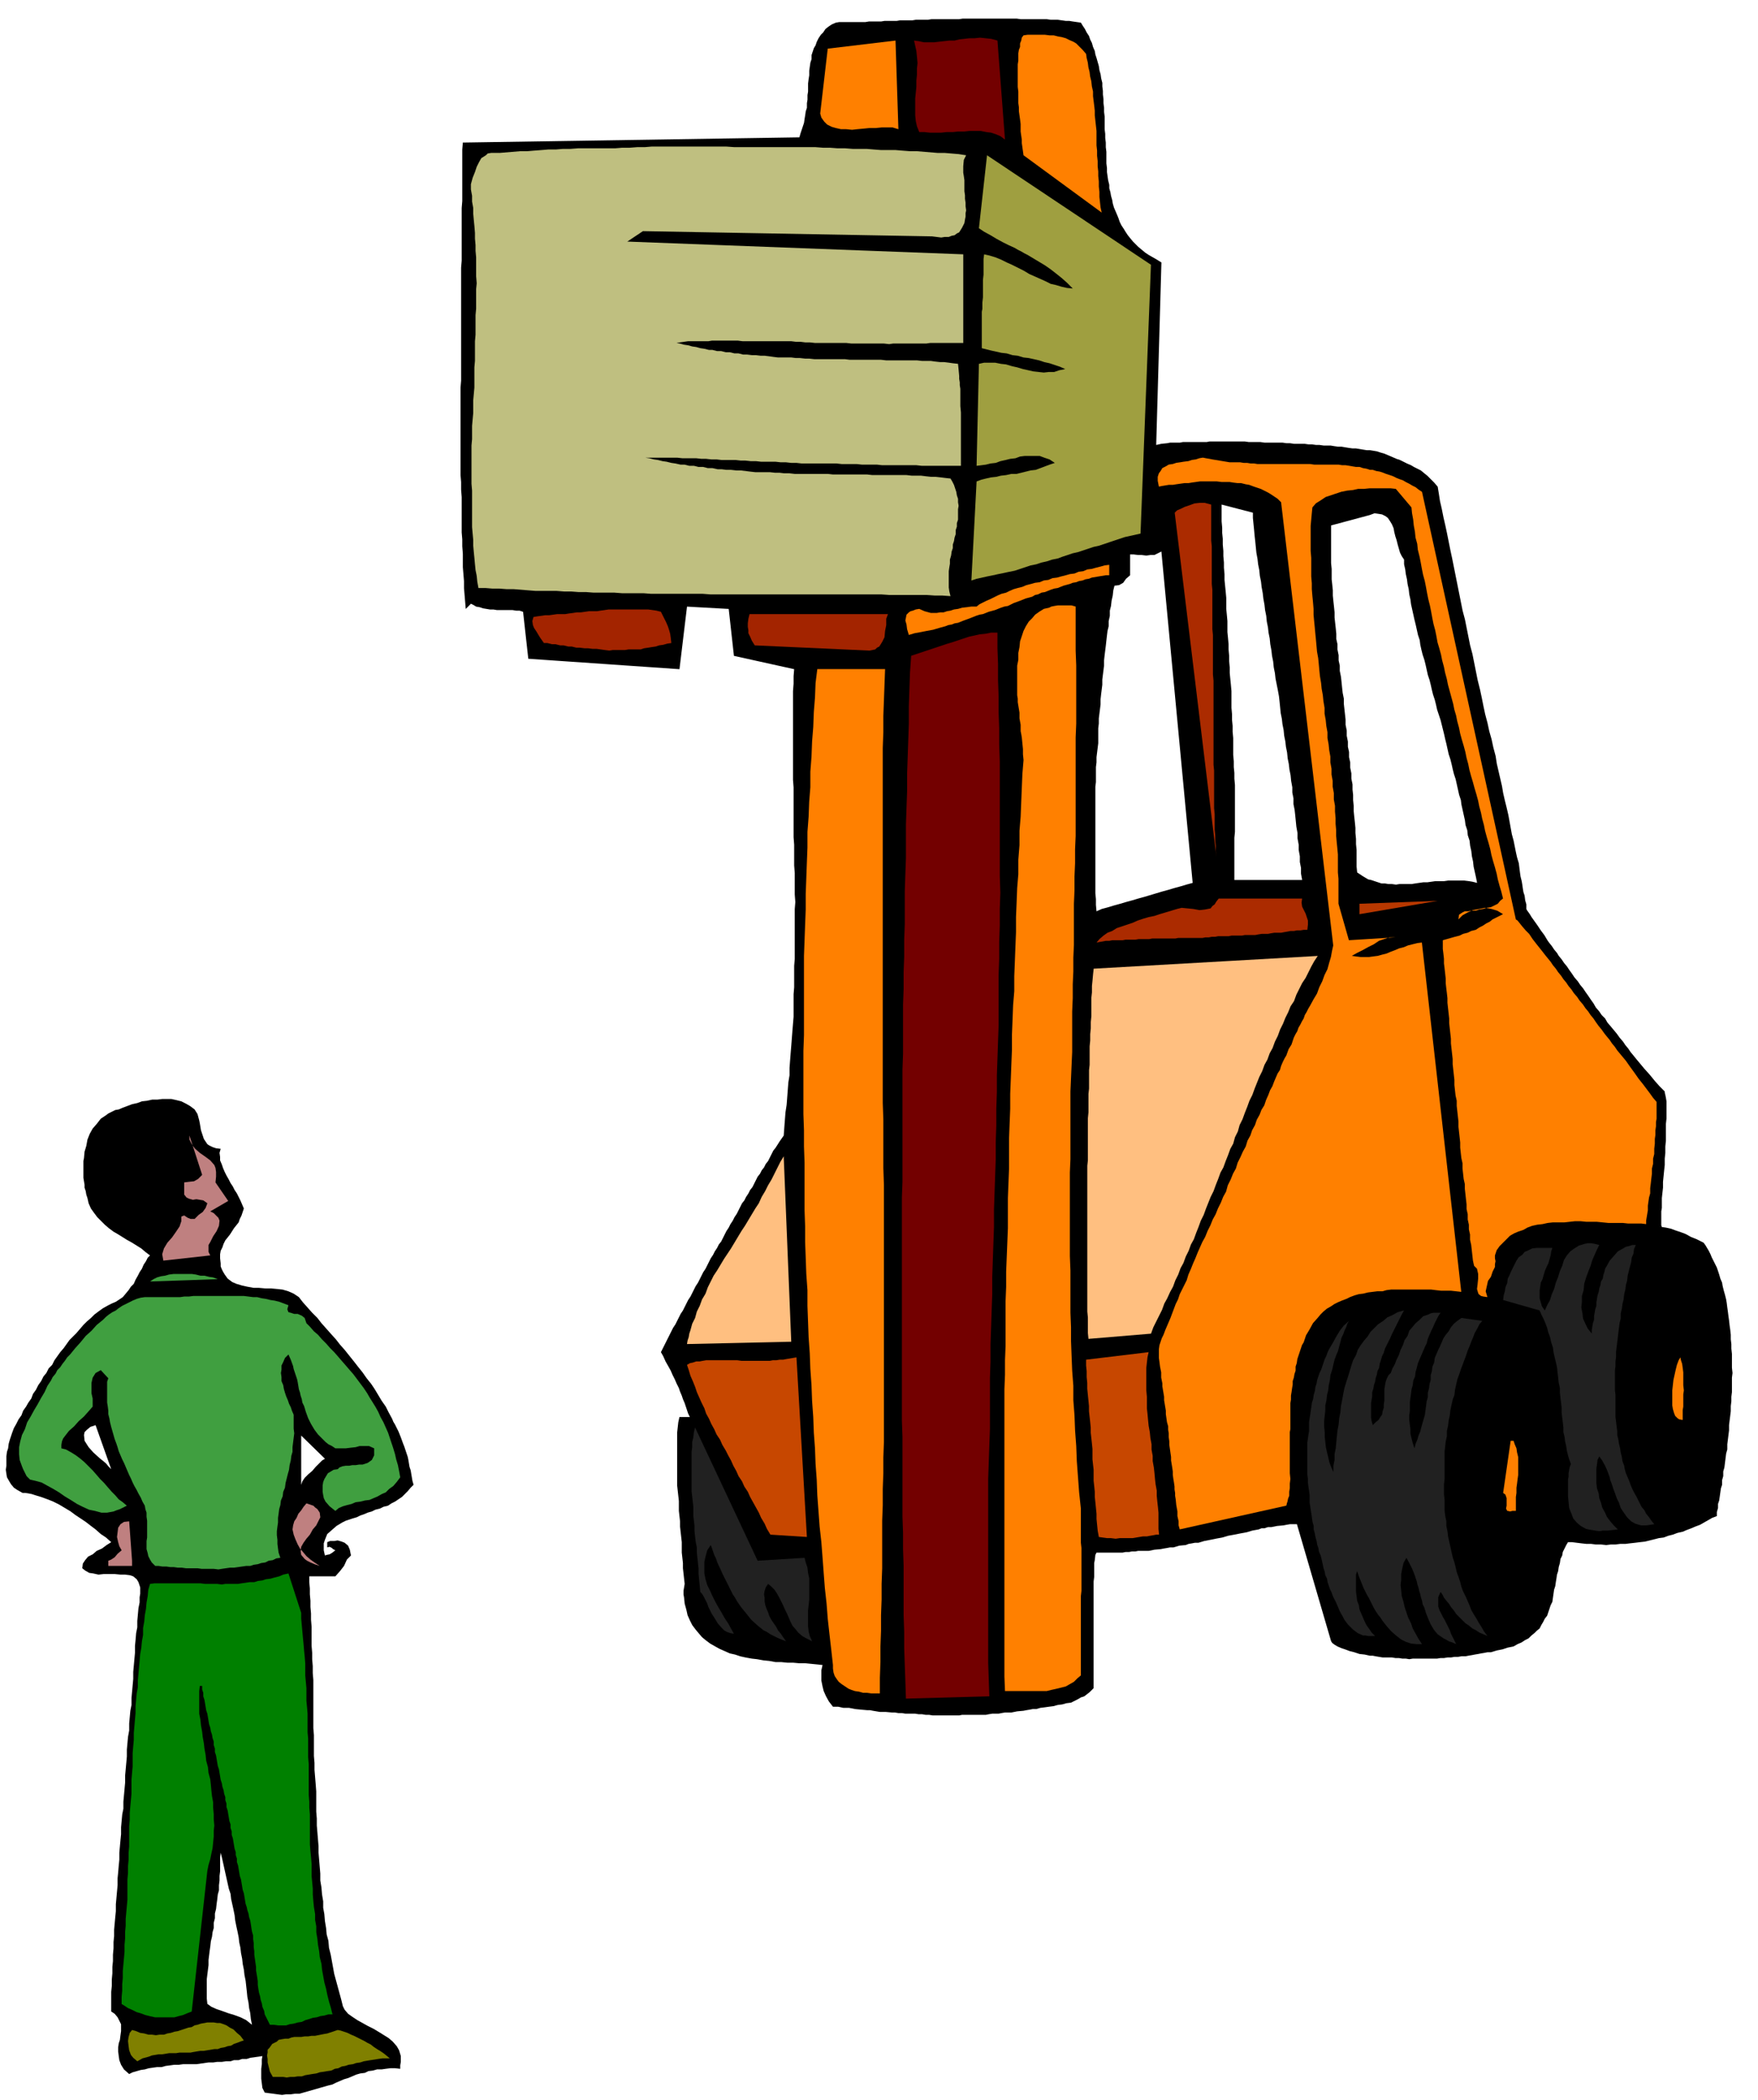 <svg xmlns="http://www.w3.org/2000/svg" width="490.455" height="585.822" fill-rule="evenodd" stroke-linecap="round" preserveAspectRatio="none" viewBox="0 0 3035 3625"><style>.brush1{fill:#000}.pen1{stroke:none}.brush2{fill:#409f40}.brush3{fill:#bf8080}.brush5{fill:olive}.brush7{fill:#a32400}.brush8{fill:#c74700}.brush9{fill:#ffbf80}.brush10{fill:#212121}.brush11{fill:#ff8000}.brush12{fill:#730000}.brush14{fill:#ab2b00}</style><path d="m714 2563-2-7-1-6-1-6-1-6-2-6-1-6-1-6-1-5-2-6-2-6-2-6-2-5-4-11-4-10-3-6-3-6-3-5-2-5-6-11-5-10-7-10-6-10-6-10-6-9-8-10-7-10-8-10-7-9-8-10-8-10-8-9-7-9-9-10-8-9-8-9-7-9-9-9-8-9-8-9-7-9-9-6-9-4-10-3-9-1-11-1h-10l-11-1h-9l-11-2-9-2-10-3-7-3-8-6-5-7-3-5-2-4-2-5v-5l-1-9v-7l1-6 3-6 2-6 3-6 4-5 4-5 7-11 8-10 2-6 3-6 2-6 2-6-3-7-3-7-3-6-3-6-4-6-3-6-4-6-3-6-4-7-3-6-3-7-2-6-3-7v-6l-1-7 2-7-8-1-6-2-6-3-3-2-6-9-3-9-2-6-1-6-1-6-1-5-3-11-5-8-8-6-7-4-8-4-8-2-9-2h-16l-8 1h-9l-9 2-9 1-8 3-9 2-8 3-8 3-7 3-6 1-6 3-6 3-4 3-9 6-7 9-7 8-5 9-4 10-2 11-3 10-1 11-1 5v29l1 6 1 6v5l2 6 1 6 2 6 2 9 4 9 5 7 6 8 6 6 7 7 7 6 8 6 7 4 8 5 8 5 9 5 8 5 8 5 7 6 8 6-4 4-3 6-4 6-3 7-4 6-3 6-4 7-3 7-5 5-4 6-5 6-5 6-6 4-6 4-7 3-6 3-9 5-7 5-8 6-6 6-7 6-6 6-6 7-6 7-6 6-6 6-5 7-5 7-6 7-5 7-5 7-4 8-6 6-4 8-5 6-4 8-5 7-4 8-5 7-3 8-5 7-4 7-5 7-3 8-5 7-4 8-4 7-3 8-2 6-2 6-2 7-1 8-2 6-1 8v16l-1 7 1 7 1 6 4 7 3 5 5 6 6 4 9 5h5l6 1 5 1 6 2 10 3 11 4 10 4 10 5 10 6 10 6 8 6 9 6 9 6 9 7 8 6 9 8 9 6 9 8-8 5-8 6-9 4-7 6-8 4-5 6-4 6-1 8 5 4 7 4 7 1 9 2 9-1h19l10 1h8l8 1 6 2 6 5 3 5 3 9v11l-1 6v9l-2 10-1 11-1 11v11l-2 10-1 12-1 10v12l-1 11-1 11-1 11v12l-1 11-1 11-1 11v12l-2 10-1 11-1 11v12l-2 11-1 11-1 11v12l-1 11-1 11-1 11v12l-1 11-1 11-1 11v12l-2 10-1 11-1 11v12l-1 10-1 11-1 11v12l-1 10-1 12-1 10v12l-1 11-1 11-1 11v12l-1 10-1 11-1 11v11l-1 10v11l-1 11v11l-1 10v11l-1 11v11l-1 10v34l6 4 5 6 3 6 3 6v12l-1 7-1 8-2 6-1 7v7l1 8 1 7 3 8 5 8 9 8 6-3 7-2 7-2 7-1 7-2 7-1 7-1h8l7-2 8-1 7-1h8l7-1h23l7-1 7-1 7-1h8l7-1h8l7-1h8l6-2h8l6-2h8l6-2 7-1 7-1 7-1-1 6v8l-1 8v17l1 8 1 8 4 8 7 1 8 1 7 1 8 1 7-1h8l7-1h8l7-2 7-2 7-2 7-2 7-2 7-2 7-2 8-2 6-3 7-3 7-3 7-2 7-3 7-3 7-2 8-1 6-3 8-1 7-2h8l7-1 8-1h8l9 1v-6l1-6v-10l-3-10-4-7-7-8-7-6-8-5-8-5-10-6-10-5-9-5-9-5-9-6-7-5-6-7-3-6-3-12-3-11-3-11-3-11-3-11-2-11-2-11-2-11-3-12-1-12-3-11-1-11-2-12-1-12-2-11v-11l-2-12-1-12-2-12v-12l-1-12-1-12-1-12v-11l-1-12-1-12-1-12v-12l-1-12v-35l-1-13-1-12-1-12v-12l-1-12v-36l-1-12v-83l-1-12v-12l-1-12v-11l-1-12v-33l-1-12v-11l-1-11v-11l-1-11v-10l-1-11v-10h45l8-9 7-9 5-11 7-7-2-10-3-7-6-5-5-2-7-2-6 1h-7l-5 2v9l4-1 4 2 2 2 4 2-5 4-5 3-5 1-3 1-2-9v-12l2-6 4-10 8-7 8-7 10-6 6-3 6-2 6-2 7-2 6-3 6-2 7-3 7-2 6-3 8-2 6-3 8-2 6-4 6-3 6-4 6-4 5-5 5-5 5-6 5-5zm-549-103 27 76-5-5-4-5-6-5-5-4-11-10-8-9-7-11-1-10 1-5 4-4 6-5 9-3zm193 999-1-9v-34l1-8 1-8 1-8v-9l1-8 1-8 1-7 1-9 2-8 1-8 2-7v-9l2-8v-8l2-8 1-9 1-7 1-9 2-7v-9l1-8v-8l1-8v-24l1-8 2 8 2 9 2 9 2 9 2 9 2 9 2 9 3 9 1 9 2 9 2 9 2 10 1 9 2 10 2 9 2 10 1 9 2 9 1 9 2 10 1 9 2 10 1 9 2 10 1 9 1 9 1 10 2 10 1 9 2 9 1 10 2 10-10-8-10-5-11-4-10-3-11-4-9-3-9-4-7-5zm162-896v-85l41 40-5 3-5 5-6 6-6 7-7 6-6 6-4 6-2 6z" class="pen1 brush1"/><path d="M250 2239h61l7-1h8l8-1h87l8 1 8 1h7l8 2 7 1 8 2 7 1 8 2 8 3 8 3-2 7 2 5 4 1 6 2h6l7 3 5 4 3 9 6 6 7 8 7 6 7 8 7 7 7 8 7 7 7 8 6 7 7 8 6 7 7 8 6 8 6 8 6 8 6 9 4 7 5 8 5 8 5 9 4 9 5 9 4 9 4 9 3 9 3 9 3 9 3 10 2 9 3 10 2 10 2 11-6 8-6 7-7 5-6 6-7 3-7 4-7 3-7 3-8 1-8 2-8 1-7 3-8 2-7 2-7 3-6 5-10-8-7-8-3-6-1-5-1-6v-11l1-6 2-5 3-5 3-5 5-3 5-3 7-1 3-3 5-2 6-1h6l5-1h6l6-1h6l9-3 7-5 2-4 2-4v-12l-9-4h-16l-7 2-9 1-8 1h-18l-6-4-6-3-5-4-4-4-9-9-6-8-6-10-5-10-4-11-3-10-3-6-1-6-2-6-1-5-2-6-1-6-1-6-1-5-2-6-2-6-2-6-1-5-4-11-4-9-6 6-3 7-3 6v7l-1 6 1 7v7l3 7 1 6 2 7 2 6 3 7 2 6 3 6 2 6 3 7v24l1 8-1 8-1 8-1 8v8l-2 7-1 8-2 8-1 8-2 7-2 8-2 8-1 8-3 7-1 8-3 7-1 8-2 7-1 8-1 7v8l-1 7-1 8v7l1 8v7l1 8 1 7 3 9-7 1-6 3-7 1-6 3-7 1-6 2-7 1-6 2h-7l-7 1-7 1-7 1h-7l-7 1-7 1-6 1-8-1h-21l-7-1h-20l-7-1h-7l-7-1h-6l-7-1h-7l-6-1h-6l-6-6-3-5-3-6-1-5-2-7v-14l1-6v-29l-1-7v-7l-2-6-1-6-4-7-3-7-4-7-3-6-4-7-3-6-3-7-3-6-3-7-3-7-3-7-3-6-3-7-3-7-2-7-2-6-3-8-2-7-2-7-2-7-2-8-1-6-2-8v-6l-1-8-1-6v-36l2-6-13-14-9 5-5 8-2 9v18l2 9v14l-7 8-8 9-9 8-8 9-9 8-7 9-3 4-2 5-1 6v6l8 2 9 5 8 5 8 6 7 6 7 7 7 7 7 8 6 7 7 7 6 7 7 8 6 6 6 7 7 5 7 6-6 3-6 3-6 2-5 2-11 2h-10l-11-3-10-2-11-5-10-5-11-7-10-6-10-7-10-6-11-6-9-5-11-3-9-2-6-6-3-6-3-6-2-5-4-11-1-10v-12l1-5 1-5 3-11 5-10 2-6 2-6 3-5 3-5 6-11 6-10 6-11 6-10 5-11 6-9 3-6 5-6 3-6 5-5 4-6 4-5 4-6 5-5 9-11 9-10 9-11 10-9 9-10 11-9 5-5 5-4 6-4 6-3 5-4 6-4 6-3 6-3 6-3 7-3 7-2 7-1z" class="pen1 brush2"/><path d="m210 1933 5-2 6-1 6-2 7-1 6-2 7-2 7-2h7l6-2h13l7 1 6 1 7 3 6 3 7 6-8 3-4 7-3 7v17l2 9 2 8 2 8 6 4 4 5 3 3 1 4-3 4-5 4-8 3-8 5-4 3-2 4-2 4v6l-1 6-1 8-1 9-1 9-2 9-1 9-3 8-2 9-4 6-4 6-6 4-5 3h-16l-10-3-10-6-6-5-6-5-5-6-4-5-5-6-4-6-4-6-3-5-4-7-3-6-2-7-2-6-3-7-1-6-1-7v-6l-1-7v-14l1-6 1-7 2-6 2-6 3-6 2-6 3-6 4-5 5-4 4-5 5-4 6-4 7-3z" class="pen1 brush1"/><path d="m210 2676-4-7-2-7-2-9 1-8 1-8 4-6 6-4 9-1 5 68v9h-41v-9l5-2 6-4 5-6 7-6z" class="pen1 brush3"/><path d="m259 2734 8-1h79l8 1h21l8 1 6-1h22l6-1 7-1 7-1h8l6-2 8-1 6-2 8-1 7-2 8-2 7-3 9-2 22 68v10l1 11 1 11 1 11 1 10 1 12 1 10 1 12v21l1 11 1 11v22l1 10 1 12v32l1 11v32l1 12v53l1 12v10l1 12v52l1 12 1 10 1 12v21l1 10 1 11v10l1 12 1 10 2 12v10l2 11v10l2 12 1 10 2 11 1 10 3 12 1 10 2 11 2 11 3 11 2 10 3 12 3 10 3 12h-7l-7 2-7 1-6 2-7 1-6 2-7 2-6 3-7 1-7 2-7 1-6 2h-14l-7-1h-7l-3-6-3-6-3-6-1-6-3-7-1-6-2-6-1-6-2-7-1-6-1-7v-6l-1-7-1-6-1-6v-6l-1-7-1-7-1-7v-6l-1-7v-7l-1-7v-6l-2-7-1-6-1-7-1-6-2-6-1-6-2-6-1-5-2-6-1-6-1-6-1-6-2-6-1-6-1-6-1-6-2-6-1-6-1-6-1-6-2-6v-6l-2-6v-5l-2-6-1-6-1-6-1-6-2-6v-6l-2-6v-6l-2-6-1-6-1-6-1-6-2-6v-6l-2-6v-5l-2-6-1-6-2-6-1-6-2-6-1-6-1-6-1-6-2-6-1-6-1-6-1-6-2-6v-6l-2-6v-6l-2-6-1-6-2-6-1-6-2-6-1-6-1-6-1-6-2-6-1-6-1-6-1-6-2-6v-6l-2-6v-6h-4l-1 9v39l2 10 1 10 2 11 1 9 2 11 1 9 2 11 1 10 3 11 1 10 3 11 1 9 1 11 1 9 2 11v9l1 11v9l1 11-1 9v10l-1 10-1 10-2 9-2 10-3 10-2 10-27 243-8 3-7 3-8 2-7 2h-33l-9-2-8-2-8-3-7-2-8-4-7-3-6-4-5-3v-12l1-11v-11l1-11v-12l1-11 1-11 1-11v-12l1-11v-11l1-11v-12l1-11 1-11 1-11v-35l1-11v-12l1-11v-12l1-11v-35l1-11v-12l1-11 1-11 1-11v-24l1-12 1-11v-23l1-12 1-11v-12l1-11 1-12 1-11v-12l1-11 1-11 2-11v-12l1-11 1-11 1-11 1-12 2-11 1-11 2-11v-12l2-11 1-11 2-11 1-11 2-11 1-11 3-10z" class="pen1" style="fill:green"/><path d="m228 3504 7 2 7 3 7 1 7 2h6l7 1 7-1h7l6-2 6-1 6-2 6-1 6-2 6-2 6-2 6-1 5-3 5-1 6-2 6-1 5-1h11l6 1h5l6 2 5 2 6 4 6 3 6 6 6 5 6 8-6 2-5 2-6 2-5 3-6 1-6 2-6 1-5 2h-6l-6 1-6 1-6 1h-6l-6 1-6 1-5 1h-19l-6 1h-12l-6 1-6 1h-6l-6 1-6 1-5 2-11 3-9 5-7-6-4-5-3-8-1-7-1-9 1-7 2-7 4-5z" class="pen1 brush5"/><path d="m376 2208-117 4 6-4 6-3 7-2 7-1 7-2 8-1h31l7 1 8 2h7l8 2 7 1 8 3z" class="pen1 brush2"/><path d="m313 2100 5-2 6 4 5 2h7l7-7 7-5 5-7 3-8-7-5-6-1-6-1-6 1-7-2-4-2-4-5v-21l8-1 9-1 7-4 7-7-22-68v7l3 6 3 5 4 5 8 7 10 7 8 6 7 8 2 5 1 7v8l-1 10 22 32-31 18 6 3 5 5 3 3 2 5-1 9-4 9-6 9-5 10-3 5v12l3 6-81 9-2-11 3-10 6-10 8-9 7-10 6-9 3-9v-8z" class="pen1 brush3"/><path d="m583 3504 5 1 6 2 6 2 6 3 5 2 6 3 6 3 6 3 5 3 6 3 5 4 6 4 5 3 6 4 5 4 6 5h-13l-7 1-6 1-7 1-6 1-6 1-6 2-7 1-6 2-7 1-6 2-6 1-6 3-6 1-6 3-7 1-6 1-7 1-6 2-7 1-6 1-6 1-6 2h-7l-6 1h-7l-6 1-6-1h-18l-5-9-2-8-2-8v-6l-1-6 1-5v-5l3-3 5-7 8-4 3-3 5-1 6-1h6l5-2 5-1h12l6-1h6l6-1h6l5-1 5-1 5-1 6-1 9-3 9-3z" class="pen1 brush5"/><path d="m529 2595 6 2 6 2 3 3 4 3 4 6 1 8-3 6-4 8-6 7-5 9-6 7-5 7-4 7-1 8 1 6 6 7 4 3 6 3 7 3 9 3-9-6-7-5-7-6-5-6-6-7-4-7-4-9-3-8-2-9 1-7 2-7 4-6 3-7 5-6 4-6 5-6z" class="pen1 brush3"/><path d="m2941 2145-6-3-6-3-5-2-5-2-9-5-8-3-9-3-8-3-9-2-7-1-1-3v-24l1-6v-17l1-9 1-9v-10l1-10 1-10 1-9v-11l1-10v-11l1-10v-29l1-9v-30l-1-6-1-5-1-4v-2l-9-9-8-9-9-11-9-10-5-6-5-6-5-6-4-5-5-6-4-6-5-6-4-6-6-7-5-7-5-6-5-6-6-7-4-7-6-6-4-6-6-7-4-7-5-7-4-6-5-7-4-6-5-6-4-6-6-7-4-6-5-7-4-6-5-6-4-6-5-6-3-5-5-6-4-6-4-5-3-4-6-10-6-8-6-9-5-7-5-7-3-5-5-7-1-2v-8l-2-7-1-8-2-6-1-6-1-7-1-6-2-8-1-7-1-8-1-8-3-10-2-9-2-10-2-10-3-11-2-11-2-11-2-11-3-13-3-12-3-13-2-12-3-13-3-13-3-13-2-13-4-15-3-14-4-14-3-14-4-15-3-14-3-15-3-14-4-16-3-15-3-15-3-15-4-15-3-15-3-15-3-15-4-15-3-15-3-15-3-15-3-15-3-15-3-15-3-14-3-15-3-15-3-14-3-13-3-15-3-13-2-13-2-12-6-7-6-6-6-6-5-4-6-5-6-3-6-3-5-3-7-3-6-3-6-3-6-2-7-3-7-3-7-3-7-2-6-2-6-1-6-1h-6l-6-1-6-1-6-1h-6l-7-1-6-1-6-1h-6l-7-1-6-1h-12l-7-1h-6l-7-1h-6l-7-1h-18l-7-1h-6l-7-1h-31l-7-1h-20l-7-1h-61l-5 1h-41l-5 1h-17l-5 1-10 1-9 2 9-315-8-5-7-4-7-4-6-4-6-5-6-5-5-5-4-4-5-6-4-5-4-6-3-5-4-6-3-6-2-6-2-5-3-7-3-7-2-7-1-6-2-7-1-6-2-7v-6l-2-8-1-7-1-7v-7l-1-8v-20l-1-8v-8l-1-8v-7l-1-8v-22l-1-8v-7l-1-8v-7l-1-8v-6l-1-8v-6l-2-8-1-7-2-7-1-7-2-7-2-7-2-6-1-6-3-7-2-7-3-6-2-6-4-6-3-6-4-6-3-5-7-1-7-1-6-1h-6l-7-1-7-1h-12l-7-1h-45l-7-1h-93l-6 1h-48l-6 1h-21l-6 1h-21l-6 1h-21l-6 1h-21l-6 1h-45l-6 1-7 3-6 4-5 4-4 6-4 4-4 6-3 6-2 6-3 5-2 6-2 6v7l-2 6-1 7-1 7v8l-1 6-1 8v14l-1 6v8l-1 6v8l-2 6-1 7-1 6-1 7-2 6-2 6-2 6-2 7-581 9-1 12v89l-1 12v91l-1 12v195l-1 12v151l1 12v13l1 13v61l1 12v12l1 13v23l1 12 1 12v12l1 12 1 12 1 12 9-9 4 2 5 3 6 1 6 2 6 1 6 1h6l6 1h27l6 1h6l6 2 9 81 261 18 13-108 72 4 9 81 104 23-1 12v13l-1 13v153l1 13v86l1 13v36l1 13v37l1 13-1 12v86l-1 12v37l-1 12v39l-1 12-1 12-1 13-1 13-1 12-1 13-1 13v13l-2 12-1 13-1 13-1 13-2 13-1 13-1 13-1 14-7 10-7 11-4 5-3 6-3 6-3 6-4 5-3 6-4 5-3 6-4 5-3 6-3 6-3 6-4 5-3 6-4 6-3 6-4 5-3 6-3 6-3 6-4 6-3 6-4 6-3 6-4 6-3 6-3 6-3 6-4 5-3 6-4 6-3 6-4 6-3 6-3 6-3 6-4 6-3 6-3 6-3 6-4 6-3 6-3 6-3 6-4 6-3 6-3 6-3 6-4 6-3 6-3 6-3 6-4 6-3 6-3 6-3 6-3 6-3 6-3 6-3 6 4 7 4 9 4 7 5 9 3 7 4 8 3 7 4 8 2 6 3 7 2 6 3 7 2 6 2 6 2 6 3 6h-18l-2 9-1 9-1 9v91l1 9 1 9 1 9v17l1 9 1 9v9l1 9 1 9 1 9v18l1 9 1 9v9l1 9 1 9 1 9-1 6-1 6v6l1 6 1 10 3 11 2 9 4 9 4 8 6 8 5 6 6 7 6 5 8 6 7 4 9 5 9 4 9 4 9 2 9 3 9 2 11 2 9 1 11 2 10 1 11 2h10l10 1h10l11 1h10l10 1 10 1 10 1-2 9v18l2 10 2 8 4 9 5 9 7 9h9l9 2h10l10 2 10 1 11 1h5l5 1 6 1 6 1h10l11 1h5l6 1h6l6 1h17l6 1h6l6 1h6l6 1h46l5-1h41l5-1 6-1h11l5-1 6-1h11l10-2 11-1 5-1 6-1 5-1h6l7-2 8-1 7-1 8-1 7-2 8-1 7-2 8-1 6-3 6-3 5-3 6-2 9-7 7-7v-184l1-8v-24l1-5 1-9 2-4h45l5-1h6l5-1h6l5-1h18l10-2 11-1 5-1 6-1 5-1h6l10-3 11-1 5-2 6-1 5-1h6l10-3 10-2 10-2 11-2 10-3 11-2 10-2 11-2 10-3 11-2 5-2h5l6-2h6l10-2 11-1 5-1 6-1h12l59 202 2 3 4 3 5 3 7 3 6 2 8 3 8 2 9 3 9 1 9 2h5l5 1 6 1 6 1h16l6 1h6l6 1h6l6 1 6-1h42l6-1h6l6-1h6l6-1h6l6-1h7l5-1 6-1 5-1 6-1 5-1 6-1 5-1h6l10-3 10-2 9-3 10-2 7-4 7-3 6-4 6-3 5-5 5-4 4-4 5-4 3-6 3-5 3-6 4-5 2-6 2-6 2-6 3-6 1-7 1-7 1-7 2-6 1-7 1-6 1-7 2-6 1-7 2-7 1-7 3-6 1-6 3-6 3-6 3-5h7l8 1 8 1 9 1h8l8 1h9l9 1 8-1h8l8-1h9l8-1 9-1 8-1 9-1 8-2 8-2 8-2 8-1 8-3 8-2 8-3 9-2 7-3 8-3 7-3 8-3 7-4 7-4 7-4 8-3v-7l2-7v-7l2-6 1-7 1-7 1-7 2-6v-8l2-7v-8l2-7 1-8 1-8 1-8 2-7v-9l1-8 1-8 1-8v-9l1-8 1-8 1-8v-9l1-8v-8l1-8v-25l1-8-1-9v-24l-1-9v-8l-1-8v-8l-1-9-1-7-1-9-1-7-1-8-1-7-1-8-1-6-2-8-2-7-2-8-1-6-3-7-2-7-2-6-2-6-3-6-3-6-3-6-2-5-3-6-3-5-3-5-3-4zm-1048-572-1-11v-10l-1-10v-184l1-8v-26l1-8v-9l1-8 1-8 1-8v-26l1-8v-9l1-8 1-8 1-8v-9l1-9 1-8 1-8v-9l1-8 1-8 1-8v-9l1-9 1-8 1-8 1-9 1-9 1-8 2-8v-9l2-9v-9l2-8 1-9 2-9 1-9 2-8 8-1 7-4 5-7 7-6v-36h6l8 1h6l8 1 7-1h7l6-3 6-3 54 572-11 3-10 3-11 3-10 3-11 3-10 3-10 3-10 3-11 3-10 3-11 3-10 3-11 3-10 3-11 3-9 4zm238-54v-73l1-10v-81l-1-11v-10l-1-10v-10l-1-11v-29l-1-11v-10l-1-10v-10l-1-11v-29l-1-11-1-10-1-10v-10l-1-11v-9l-1-11v-9l-1-11-1-10v-19l-1-11-1-10v-19l-1-11-1-10-1-10v-10l-1-11v-9l-1-11v-9l-1-11v-10l-1-10v-9l-1-11v-29l54 14v9l1 10 1 10 1 11 1 9 1 10 1 10 2 11 1 9 2 10 1 10 2 10 1 9 2 11 1 9 2 11 1 9 2 10 1 10 2 10 1 9 2 10 1 10 2 11 1 9 2 10 1 10 2 10 1 9 2 10 2 10 2 11 1 9 1 10 1 10 2 10 1 9 2 10 1 10 2 10 1 9 2 10 1 10 2 10 1 9 2 10 1 10 2 11v9l2 10v10l2 10 1 9 1 10 1 10 2 11v9l2 11v9l2 11v10l2 10v10l2 11h-117zm212-13-1-10v-29l-1-10v-9l-1-10v-9l-1-10-1-9-1-10v-9l-1-10v-9l-1-9v-9l-2-10v-9l-2-10v-9l-2-9v-9l-2-9v-9l-2-10v-9l-2-10v-9l-1-9-1-9-1-9v-9l-2-10-1-9-1-10-1-9-2-10v-9l-2-9v-9l-2-10v-9l-2-9v-9l-1-10-1-9-1-9v-9l-1-10-1-9-1-10v-9l-1-10-1-9v-18l-1-10v-65l67-18 8-3 7 1 6 1 6 3 4 3 4 6 3 5 3 7 1 6 2 8 2 6 2 8 2 7 2 7 3 6 4 6v8l2 9 1 8 2 9 1 8 2 9 1 9 2 9 1 8 2 9 2 9 2 9 2 8 2 9 2 9 3 9 1 8 2 9 2 8 3 9 2 8 2 9 2 9 3 9 2 8 2 9 2 8 3 9 2 8 2 9 3 9 3 9 2 8 2 8 2 8 2 9 2 8 2 9 2 9 3 9 2 8 2 9 2 8 3 9 2 9 2 9 2 9 3 9 1 8 2 9 2 9 2 9 1 8 3 9 1 9 3 9 1 9 2 9 1 9 2 9 1 9 2 9 2 9 2 10-8-2-6-1-8-1h-28l-7 1h-15l-7 1-7 1h-7l-7 1-7 1-6 1h-21l-6 1-7-1h-6l-6-1h-6l-6-2-6-2-6-2-5-1-10-6-9-6z" class="pen1 brush1"/><path d="m862 264 12-1 12-1 12-1h12l12-1 13-1 12-1h13l12-1h13l13-1h64l12-1h13l13-1h13l12-1h129l14 1h140l13 1h12l13 1h13l13 1h24l12 1 13 1h25l12 1 13 1h12l12 1 12 1 12 1h12l12 1 12 1 13 2-4 8-1 11v11l1 6 1 7v19l1 7v6l1 7v6l1 7-1 5v6l-1 5-1 6-4 8-5 8-4 2-4 3-5 1-5 2h-7l-6 1-8-1-8-1-499-9-27 18 580 22v153h-57l-7 1h-57l-7 1-9-1h-56l-9-1h-54l-9-1h-8l-8-1h-8l-8-1h-84l-8-1h-45l-6 1h-35l-7 1-7 1-6 1 6 1 7 2 7 1 7 2 7 1 7 2 7 1 8 2h6l8 2h7l8 2h7l8 2h7l8 2h7l8 1h7l8 1h7l8 1 7 1 8 1h23l8 1h7l9 1h7l9 1h53l8 1h54l9 1h53l9 1h15l7 1 9 1h7l8 1 7 1 9 1 1 10 1 11v5l1 6v5l1 6v30l1 11v92h-68l-9-1h-59l-9-1h-26l-9-1h-26l-9-1h-60l-9-1h-9l-9-1h-9l-9-1h-25l-9-1h-9l-9-1h-8l-9-1h-24l-9-1h-9l-9-1h-8l-9-1h-24l-9-1h-55l7 1 8 2 7 1 8 2 7 1 8 2 7 1 9 2h7l8 2h8l8 2h8l8 2h8l9 2h7l8 1h8l9 1h8l8 1 8 1 9 1h25l9 1h8l8 1h9l9 1h57l9 1h59l9 1h59l9 1h16l8 1 9 1h8l9 1 8 1 9 1 3 5 3 6 2 6 2 6 1 6 2 6v6l1 6-1 6v18l-2 6v6l-2 6v7l-2 6-1 6-2 6v6l-2 6-1 7-2 7v7l-1 6-1 7v28l1 7 2 8-14-1h-13l-14-1h-65l-14-1h-295l-13-1h-89l-13-1h-37l-13-1h-36l-13-1h-13l-13-1h-12l-13-1h-36l-13-1-12-1-13-1h-12l-13-1h-12l-12-1h-12l-2-11-1-10-2-10-1-10-1-11-1-10-1-11v-10l-1-11-1-11v-63l-1-12v-66l1-11v-23l1-11 1-11v-22l1-11 1-11v-35l1-11v-34l1-11v-34l1-11v-34l1-10-1-12v-33l-1-11v-10l-1-11v-10l-1-12-1-10-1-11v-10l-2-11v-10l-2-11v-9l3-11 4-10 3-9 4-8 4-7 8-5 3-3 6-1h14z" class="pen1" style="fill:#bfbf80"/><path d="m921 1065 6-1 7-1 7-1h7l7-1 7-1h14l6-1 7-1 7-1h7l7-1 7-1h14l6-1 7-1 7-1h68l7 1 7 1 8 2 3 6 3 6 3 6 3 7 2 6 2 7 1 7 1 9-7 1-7 2-7 1-6 2-7 1-6 1-7 1-6 2h-21l-6 1h-21l-6 1-8-1-7-1-7-1h-7l-8-1h-6l-8-1h-6l-8-2h-6l-8-2h-6l-8-2h-6l-8-2h-6l-7-10-6-10-4-6-2-5-1-7 2-7z" class="pen1 brush7"/><path d="m1375 2343 18 310-63-4-6-10-4-9-6-10-4-9-5-9-5-9-5-9-4-9-6-9-4-9-6-9-4-9-5-9-4-9-5-9-4-8-6-10-4-9-6-9-4-9-5-9-4-9-5-9-3-9-5-10-4-9-4-9-3-9-4-10-4-9-3-10-3-9 5-3 5-1 6-2h6l5-1 6-1h54l7 1h49l5-1h6l6-1h6l5-1 6-1 6-1 6-1z" class="pen1 brush8"/><path d="m1353 1996 13 320-180 4 1-6 2-6 1-6 2-6 3-11 5-10 3-11 5-10 4-11 6-10 4-11 5-10 5-10 6-9 6-10 6-10 6-9 6-9 6-10 6-10 6-10 6-9 6-10 6-10 6-10 6-9 5-11 6-10 5-10 6-10 5-10 5-10 5-10 6-10z" class="pen1 brush9"/><path d="m1308 2694 81-5 2 8 3 9 1 9 2 9v38l-1 9-1 9v27l1 9 2 8 4 9-10-5-7-4-7-6-4-5-6-7-3-6-3-7-3-7-4-8-3-7-4-8-3-6-4-7-4-6-6-6-5-4-4 6-2 6-1 6 1 6v6l1 6 2 6 3 7 2 6 3 6 4 6 5 7 3 6 5 6 4 6 5 7-8-3-7-3-6-3-6-3-6-4-6-3-5-4-5-4-11-10-8-10-9-11-7-10-4-7-4-6-3-6-3-6-3-6-3-6-3-6-3-6-3-7-3-6-3-7-2-6-3-6-2-6-2-6-2-5-6 9-3 11-2 9v20l2 10 3 10 5 10 4 9 5 10 5 9 6 10 5 9 6 9 5 9 5 9-6-1-6-2-5-3-3-3-8-9-6-10-4-6-3-6-3-6-2-6-3-6-3-6-3-5-3-3-1-11-1-10-1-10v-9l-1-10-1-9-1-9v-9l-2-10-1-9-1-9v-9l-1-9-1-8v-16l-1-9-1-9-1-9v-68l1-8v-9l2-8 1-9 2-8 108 230z" class="pen1 brush10"/><path d="M1294 1060h239l-3 8v11l-2 10-1 11-4 8-5 8-4 2-3 3-5 1-5 1-198-9-5-8-3-7-3-6v-5l-1-6v-6l1-8 2-8z" class="pen1 brush7"/><path d="m1546 70 5 153-10-3h-19l-10 1h-11l-10 1-11 1-9 1-10-1h-9l-9-2-7-2-8-4-5-5-5-7-2-7 13-112 117-14zm-18 1085-1 27-1 27-1 27v28l-1 27v613l1 28v84l1 29v444l-1 27v27l-1 27v28l-1 27v82l-1 27v27l-1 27v27l-1 27v27l-1 27v27h-15l-7-1h-7l-7-2-7-1-6-2-5-2-6-4-6-4-5-4-3-4-4-6-2-6-1-7v-6l-3-27-3-26-3-27-2-26-3-27-2-26-2-27-2-26-3-27-2-27-2-27-1-27-2-27-1-27-2-27-1-27-2-28-1-27-2-28-1-27-2-28-1-27-1-27v-27l-2-28-1-28-1-27v-27l-1-28v-82l-1-28v-28l-1-28v-109l1-27v-137l1-27 1-27 1-26v-27l1-27 1-27 1-26v-27l2-26 1-26 2-25v-27l2-26 1-26 2-25 1-26 2-25 1-25 3-24h117z" class="pen1 brush11"/><path d="m1578 70 8 1 9 2h18l8-1 9-1 9-1h9l8-2 9-1 9-1h9l9-1 9 1 10 1 11 3 13 171-8-6-7-3-9-3-8-1-10-2h-19l-9 1h-11l-9 1h-11l-9 1h-20l-9-1h-9l-4-10-2-9-1-10v-29l1-10 1-10v-11l1-10v-11l1-9-1-11-1-10-2-9-2-9z" class="pen1 brush12"/><path d="m1686 1047 5-4 6-3 6-3 7-3 6-3 6-3 7-3 8-2 6-3 7-3 7-2 8-2 7-3 8-2 7-2 8-1 7-3 8-1 7-3 8-1 7-2 8-2 7-2 8-1 7-3 8-1 7-3 8-1 7-2 8-2 7-2 8-1v18h-6l-6 1-6 1-6 1-6 1-5 2-6 1-5 2-6 1-5 2-6 1-5 2-11 3-10 4-6 1-6 2-5 2-5 2-6 1-6 3-5 1-5 3-11 3-10 4-11 4-10 5-6 1-6 2-5 2-5 2-11 3-10 4-6 1-6 2-5 2-5 2-11 4-10 4-6 1-5 2-6 1-5 2-11 3-10 3-11 2-10 2-11 2-10 3-3-10-1-8-2-7 1-5 1-5 4-4 3-2 4-1 5-2 6-1 9 4 11 3h10l6-1h6l6-2 6-1 6-2 7-1 7-2 8-1 8-1h9z" class="pen1 brush11"/><path d="m1573 1132 9-3 9-3 9-3 9-3 9-3 9-3 9-3 10-3 9-3 9-3 9-3 9-2 9-2 10-1 10-2h11v27l1 27v28l1 28v27l1 28v28l1 29v198l1 29-1 28v29l-1 28v29l-1 28v87l-1 28-1 29-1 29v29l-1 29v29l-1 29v30l-1 28-1 29-1 29v30l-1 28-1 29-1 29v30l-1 28-1 30-1 28v30l-1 29v88l-1 28-1 29-1 29v317l1 29 1 29-144 4-1-30-1-28-1-29v-28l-1-29v-85l-1-29v-28l-1-28v-138l-1-28v-385l1-27v-194l1-27v-85l1-27v-29l1-27v-29l1-27v-57l1-29 1-28v-58l1-29 1-28v-30l1-29 1-29 1-29v-30l1-29 1-29 2-29z" class="pen1 brush12"/><path d="m1699 439 9 2 10 3 10 4 10 5 9 4 10 5 10 5 10 6 9 4 9 4 9 4 10 5 9 2 10 3 9 2 10 1-10-10-9-8-10-8-9-7-10-7-10-6-10-6-10-6-6-3-5-3-6-3-5-3-11-5-10-5-11-6-10-6-11-6-9-6 14-126 283 189-18 464-9 2-9 2-9 2-9 3-9 3-9 3-9 3-9 3-9 2-9 3-9 3-9 3-9 2-9 3-9 3-8 3-10 2-9 3-9 2-9 3-10 2-9 3-9 3-9 3-10 2-9 2-10 2-9 2-10 2-9 2-9 2-9 3 9-171 8-3 8-2 9-2 9-1 8-2 9-1 9-2h9l8-2 8-2 8-2 9-1 8-3 8-3 8-3 9-3-9-6-9-3-8-3h-26l-8 1-8 3-9 1-8 2-9 2-8 3-9 1-8 2-8 1-8 1 4-176 9-2h19l10 2 9 1 10 3 9 2 10 3 9 2 9 2 9 1 9 1 9-1h9l9-3 10-2-9-4-9-3-9-3-9-2-9-3-9-2-9-2-9-1-10-3-9-1-10-3-9-1-9-2-9-2-8-2-8-2v-63l1-5v-11l1-9v-30l1-9v-27l1-8z" class="pen1" style="fill:#9f9f40"/><path d="m1767 61 7-1h30l8 1h7l8 2 6 1 7 2 6 3 7 3 5 3 6 6 5 5 6 7 1 7 2 8 1 8 2 8 1 8 2 8 1 9 2 9v8l1 8 1 8 1 9v8l1 9 1 9 1 9v25l1 9v9l1 9v9l1 9v8l1 9v9l1 9v9l1 9 1 9 2 9-135-99-1-7-1-7-1-7v-6l-1-7-1-7v-13l-1-8-1-7-1-7v-7l-1-7v-20l-1-8v-39l1-6V92l1-6 2-5v-6l2-5 1-5 3-4zm90 986v76l1 26v100l-1 24v170l-1 23v24l-1 23v24l-1 23v71l-1 22v24l-1 22v24l-1 23v70l-1 22-1 23-1 23v117l-1 23v144l1 25v73l1 25v24l1 26 1 25 2 26v25l2 26 1 26 2 27 1 26 2 27 2 27 3 28v59l1 9v74l-1 9v137l-6 5-6 6-7 4-7 4-8 2-8 2-9 2-8 2h-72l-1-25v-496l1-25v-25l1-25v-77l1-25v-26l1-25 1-25 1-25v-52l1-26 1-25v-52l1-26 1-25v-26l1-25 1-26 1-25v-26l1-25 1-26 2-24v-26l1-25 1-26 1-25v-26l1-24 1-26 2-24v-25l2-25v-25l2-24 1-25 1-25 1-24 2-24-1-10v-9l-1-10-1-10-1-6-1-5v-11l-2-11v-10l-1-6-1-6-1-6v-6l-1-6v-51l2-10v-12l1-5 1-5 1-10 3-9 3-9 4-8 5-8 6-6 5-6 7-5 8-5 9-2 4-2 5-1 6-1h24l7 2z" class="pen1 brush11"/><path d="m2275 1650-6 9-5 9-5 10-5 10-6 9-5 10-5 10-4 11-6 9-4 10-5 10-4 10-5 10-4 11-5 10-4 11-5 9-4 11-5 9-4 11-5 10-4 10-4 10-4 11-5 10-4 11-4 10-4 11-5 10-3 11-5 10-3 11-5 9-4 11-4 10-4 11-5 9-4 11-4 10-4 11-5 10-4 10-4 10-4 11-5 10-4 11-4 10-4 11-5 9-4 11-5 10-4 11-5 9-4 11-5 10-4 11-5 9-5 11-5 9-4 11-5 10-5 10-5 10-4 11-108 9-1-10v-27l-1-10v-252l1-9v-73l1-10v-32l1-9v-32l1-9v-32l1-10v-11l1-10v-11l1-10v-32l1-9v-11l1-10 1-11 1-9 387-22z" class="pen1 brush9"/><path d="m2032 1569 8-2 10 1 10 1 11 2 9-1 10-2 3-4 4-3 3-5 4-5h144l-1 7 1 7 3 6 3 6 2 6 2 6v7l-1 9h-6l-6 1h-6l-5 1h-6l-5 1-6 1-5 1h-12l-6 1-5 1h-11l-6 1-5 1h-18l-5 1h-18l-5 1h-18l-5 1h-6l-5 1h-6l-5 1h-42l-5 1h-40l-5 1h-18l-6 1h-17l-5 1h-18l-5 1h-6l-5 1-6 1-5 1 5-6 7-6 7-5 8-3 8-5 9-3 9-3 9-3 9-4 9-3 10-3 10-2 9-3 10-3 10-3 10-3z" class="pen1 brush14"/><path d="m1983 2334-2 9-1 9-1 9v39l1 11v20l1 9 1 11 1 10 2 11 1 10 2 11v9l2 11v9l2 11 1 9 1 11 1 9 2 11v9l1 10 1 9 1 10v28l1 10h-5l-5 1-6 1-5 1h-7l-6 1-6 1-6 1h-22l-7 1-8-1h-7l-7-1-7-1-2-11-1-10-1-10v-9l-1-10-1-10-1-9v-9l-1-10-1-9v-19l-1-9-1-9v-18l-1-10-1-9-1-9v-9l-1-10-1-9-1-9v-9l-1-10-1-10-1-10v-10l-1-10v-10l-1-10v-10l108-13z" class="pen1 brush8"/><path d="m2077 790 5 1 6 1 5 1 6 1 6 1 6 1 6 1 6 1h18l6 1h6l6 1h6l6 1h91l7 1h42l6 1h6l6 1 6 1 6 1h6l6 2 6 1 6 2h5l6 2 6 1 6 2 5 2 6 2 6 2 6 3 5 2 6 2 5 3 6 3 5 3 6 3 5 4 6 4 162 738 3 2 4 5 4 5 6 7 6 6 6 9 7 9 8 10 7 9 9 11 4 6 5 6 4 6 5 6 4 6 5 6 4 6 5 6 4 6 6 7 4 6 6 7 4 6 5 6 4 6 5 6 4 6 5 7 5 6 5 7 4 5 5 6 4 6 5 6 4 6 5 6 5 6 5 6 7 10 8 11 7 10 8 10 6 8 6 8 5 7 6 7v29l-1 6v7l-1 7v8l-1 7v8l-1 9v9l-2 8v9l-2 8v9l-1 8-1 9-1 8v9l-2 7-1 7-1 7v8l-1 6-1 6-1 6v6l-8-1h-23l-9-1h-25l-10-1-10-1h-18l-10-1h-10l-9 1-9 1h-20l-9 1-9 2-9 1-9 2-8 3-7 4-9 3-7 3-7 4-6 6-6 6-6 6-5 7-3 9v5l1 5-1 5v5l-4 8-3 9-5 7-2 9-2 9 3 10-7-1-4-1-4-3-1-2-2-7 1-8 1-10v-8l-2-9-5-5-2-9-1-9-1-9-1-9-2-9v-9l-2-9v-8l-2-9v-9l-2-9v-8l-1-9-1-9-1-9v-8l-2-9-1-9-1-9v-9l-2-9-1-9-1-9v-9l-1-9-1-9-1-9v-9l-1-9-1-9-1-9v-9l-2-9-1-9-1-9v-9l-1-9-1-9-1-9v-9l-1-9-1-9-1-9v-8l-1-9-1-9-1-9v-8l-1-9-1-9-1-9v-8l-1-9-1-8-1-9v-8l-1-9-1-9-1-8v-8l-1-9-1-8v-15l7-2 7-2 7-2 8-2 6-3 8-2 6-3 8-2 6-4 6-3 6-4 6-3 5-4 6-3 6-3 6-3-10-6-10-3-11-2-10 2-11 2-9 4-9 5-7 7 1-8 6-4 4-2h6l6-1h7l6-2 7-1 6-2 7-1 6-3 6-3 4-5 5-4-3-12-3-10-3-11-2-10-3-11-3-10-3-11-2-10-3-11-3-10-3-11-2-10-3-11-2-10-3-11-2-10-3-11-3-10-3-11-3-10-3-11-2-10-3-11-2-10-3-11-3-10-3-11-2-10-3-11-2-10-3-10-2-10-3-11-3-11-3-11-2-10-3-11-2-10-3-11-2-10-3-11-3-10-2-11-2-10-3-11-2-10-2-11-2-10-3-12-2-10-2-11-2-10-3-11-2-10-2-11-2-10-3-12-1-10-3-11-1-10-2-11-1-10-2-11-1-10-27-32-9-1h-36l-10 1h-10l-9 2-10 1-10 2-9 3-9 3-9 3-9 6-8 5-6 7-1 10-1 11-1 11v43l1 12v32l1 12v10l1 12 1 10 1 12v10l1 11 1 10 1 11 1 10 1 11 1 11 2 11 1 10 1 11 1 10 2 12 1 10 2 11 1 10 2 12v10l2 11 1 10 2 11v10l2 11 1 10 2 11v10l2 11v10l2 11v10l2 11v11l2 11v10l1 11v10l1 11v10l1 11 1 10 1 11v31l1 11v43l18 63 81-5h-11l-9 3-9 3-9 6-10 5-9 5-10 5-9 5 7 1 8 1h15l7-1 8-1 7-2 8-2 7-3 8-3 7-3 8-2 7-3 8-2 8-2 8-1 68 603-9-1-9-1h-17l-9-1-8-1h-69l-8 1-7 2h-9l-8 1-8 1-8 2-8 1-7 2-8 3-6 3-8 3-7 3-6 3-6 4-7 4-6 5-5 5-5 6-8 9-6 11-3 5-3 5-2 6-2 6-3 5-2 6-2 6-2 6-2 6-1 7-2 6v7l-2 6-1 6-2 6v6l-1 6-1 7-1 6v7l-1 6v45l-1 5v71l1 10-1 8v8l-1 6v7l-2 5-1 5-1 3-1 4-184 41-2-7v-7l-2-9v-8l-2-11-1-10-1-6v-5l-1-6v-5l-1-7-1-6-1-7v-6l-1-7-1-6-1-6v-6l-1-7-1-7-1-7v-6l-1-7v-7l-1-6v-6l-2-7-1-7-1-7v-6l-1-6-1-6-1-6v-6l-1-6-1-6-1-6v-5l-2-10v-9l-2-10-1-8-1-7v-15l1-7 2-6 2-6 3-6 3-8 3-7 3-7 3-7 3-8 3-8 3-8 4-8 3-9 4-8 4-8 4-8 3-10 4-9 4-10 4-9 4-10 4-9 4-9 5-9 4-10 5-10 4-10 5-9 4-10 5-10 4-10 5-9 3-11 5-10 4-10 5-9 3-10 5-10 4-9 5-9 3-10 5-9 3-9 5-9 3-9 5-9 3-8 5-8 3-9 4-9 3-8 4-7 3-8 3-7 3-7 4-6 2-7 3-7 3-6 3-5 4-11 5-8 2-6 2-6 3-6 3-5 2-6 3-5 3-6 3-5 2-6 3-5 3-6 3-5 6-11 6-10 4-11 5-10 4-11 5-10 3-11 3-10 2-11 2-9-90-765-6-6-6-4-6-4-5-3-6-3-6-3-6-2-6-2-8-3-6-1-8-2h-6l-8-1-6-1h-14l-8-1h-29l-7 1-7 1-6 1h-7l-7 1-7 1-6 1h-7l-6 1-6 1-5 1-2-10v-7l2-6 3-4 3-5 6-3 5-3 7-1 6-2 7-1 6-1 8-1 6-2 7-1 6-2 6-1z" class="pen1 brush11"/><path d="M2091 871v62l1 10v65l1 10v68l1 10v68l1 11v145l1 10v65l1 10v27l1 10v9l1 9v9l1 10-72-594 4-4 7-3 6-3 9-3 8-3 9-1h9l11 3z" class="pen1 brush14"/><path d="m2329 2280-3 5-2 6-3 6-2 6-3 6-2 8-2 7-2 8-3 7-3 8-2 8-2 9-3 9-1 9-2 9-1 9-2 8-1 9-2 9v9l-1 9-1 9v9l1 10v8l1 9 1 9 2 9 2 8 2 9 3 8 4 9v-11l2-10v-10l2-10 1-11 1-10 1-10 2-10 1-11 2-10 1-11 2-10 2-11 2-10 3-10 3-9 3-10 3-10 3-9 5-9 3-9 5-8 6-8 6-7 5-8 7-7 6-6 9-6 7-6 9-4 9-5 11-3-3 5-3 6-3 6-3 6-3 6-3 6-3 6-3 7-3 6-3 6-3 6-2 7-3 6-2 7-2 6-1 7-3 6-1 6-2 6-1 6-2 6-1 6-2 6v7l-1 6-1 6v25l1 6 2 7 5-5 5-4 3-5 3-4 1-6 2-6v-6l1-6v-20l1-6 1-6 2-6 3-6 4-4 3-8 4-7 3-8 4-8 3-9 4-8 3-9 5-7 3-9 6-7 5-6 7-6 6-6 9-3 4-2 5-1h12l-4 6-3 6-3 6-3 7-3 6-3 7-3 7-2 8-3 6-3 7-3 7-3 7-3 7-2 8-2 7-1 8-3 7-1 8-2 7-1 8-1 7-1 8v15l-1 7v8l1 8 1 8v8l2 8 2 8 3 9 2-8 3-7 2-7 3-7 2-8 2-7 2-7 2-7 1-8 1-7 1-8 2-7v-8l2-7 1-8 2-7v-8l2-7 1-8 3-7 1-8 3-7 3-7 3-6 3-7 3-7 4-6 5-6 4-7 5-6 6-5 7-5 36 5-5 6-4 8-4 7-3 8-3 7-3 8-3 7-3 9-3 8-3 8-3 8-3 9-3 8-2 9-2 9-1 9-3 8-2 9-2 9-1 9-2 9-1 9-2 9v9l-2 9-1 9-1 9v47l-1 9v18l1 9v18l1 9 2 10v8l2 9 1 9 2 9 2 9 2 9 2 9 3 9 2 8 2 9 3 8 3 9 2 8 3 8 4 8 4 9 3 7 3 8 4 7 5 8 4 7 5 8 4 7 6 8-7-3-7-3-6-4-6-3-6-5-6-4-5-5-5-5-6-6-4-6-5-6-3-5-5-6-4-5-3-6-3-4-4 9v16l2 6 3 6 3 6 3 5 3 6 3 6 3 6 2 6 3 6 3 6 3 6-7-3-6-2-5-3-4-2-10-7-6-7-6-10-4-9-4-10-3-10-3-6-1-6-2-6-1-5-2-6-1-5-2-6-1-5-2-6-2-6-2-5-2-5-5-10-5-9-5 9-2 9-2 10v10l-1 9 1 9 1 10 3 10 2 9 3 9 3 9 5 10 3 9 5 9 5 9 6 9h-10l-9-1-9-3-8-4-9-7-8-7-8-9-7-9-4-6-4-5-4-6-3-5-3-6-3-6-3-6-3-5-3-6-3-6-2-5-2-5-4-10-3-9-2 6v29l1 8 1 8 3 8 1 7 3 7 3 7 3 7 3 6 5 7 4 6 6 6h-12l-5-1h-4l-9-4-8-6-9-9-6-8-3-6-3-5-3-6-2-5-3-7-3-6-3-6-2-6-3-6-2-6-2-6-1-6-3-6-1-6-2-6-1-5-2-9-2-8-3-7-1-6-2-6-1-6-2-7-1-6-2-7v-6l-2-7-1-7-1-7-1-6-1-7-1-6v-13l-1-8-1-6-1-8v-6l-1-8v-55l1-7 1-7 1-6v-15l1-7 1-6 1-7 1-7 1-7 2-6 1-7 2-7 1-7 2-6 1-6 2-6 2-6 3-6 2-6 2-6 2-6 3-6 2-6 3-6 3-5 3-5 6-11 6-10 7-9 9-8z" class="pen1 brush10"/><path d="m2482 1555-135 23v-18l135-5z" class="pen1" style="fill:#b83800"/><path d="m2586 2298 8-7 9-4 7-1 7 1 5 2 6 6 4 5 5 9 3 7 3 9 3 9 3 9 3 8 3 8 3 8 4 7v12l1 6 1 6v6l1 7 1 6 1 7v13l1 7 1 7v6l1 7 1 7 1 8v6l1 7v7l1 7v7l1 7v7l1 8v49l1 8-1 6v7l-1 7v8l-1 6v7l-1 7v8l-2 6v7l-2 7v7l-2 6-1 7-1 7-1 7-3 6-1 6-3 6-1 6-3 6-2 6-2 6-2 7-3 5-3 6-3 6-3 6-4 5-3 6-3 6-3 6-7-3-6-2-6-3-6-3-10-7-8-7-9-10-6-10-3-6-3-5-2-6-2-5-3-7-3-6-2-6-1-6-2-7-1-6-2-6-1-6-2-7-1-6-2-7-1-6-2-6-1-6-2-6-1-5v-18l1-5v-17l1-5v-18l1-5v-17l1-5v-23l1-11 1-10v-17l1-5 1-11 2-10v-12l1-5 1-5 1-11 3-10 1-11 2-10 3-10 3-9 3-10 3-10 3-9 5-9 4-10 5-9 5-8 6-8z" class="pen1 brush1"/><path d="m2590 2460 45-18 1 6 2 6 1 6 2 7v6l2 6v7l2 7v27l-1 6v21l-2 6-1 7-1 6-1 7-2 6-1 6-2 6-1 7-2 6-2 6-2 6-2 6-2 5-2 6-2 5-2 6-9-2-7-2-6-4-4-3-5-6-3-5-3-6-1-5-3-7-1-7-2-7-1-6-1-7-1-7-1-6-1-5-3-9v-26l2-6 2-6 3-5 1-6 2-6 3-6 3-5 2-6 2-6 2-6 3-6z" class="pen1 brush1"/><path d="M2653 2154h27l-2 6-1 7-2 7-2 7-3 6-3 7-2 7-2 7-3 6-1 7-1 7v13l2 7 2 7 5 7 4-9 5-9 3-10 4-9 3-11 4-10 3-10 4-9 3-10 5-8 6-7 7-5 8-5 10-3 5-1h6l6 1 8 2-4 8-4 9-4 9-3 10-4 10-4 11-3 10-1 11-3 10v10l-1 10 2 10 1 9 4 9 4 8 7 9v-6l1-6 1-6 2-6v-6l1-6 1-6 2-6v-6l1-6 1-6 2-6 1-6 2-6 1-6 3-5 1-6 2-6 1-5 3-5 5-9 7-8 7-8 9-5 5-3 5-1 6-2h6l-3 7-1 8-3 7-1 8-2 7-2 8-2 8-1 9-2 7-1 8-2 8-1 9-2 8-1 8-2 8v9l-2 8-1 8-1 8-1 9-1 8-1 8-1 8v9l-1 8v8l-1 8v33l1 9v38l1 8 1 8 1 8v7l2 8 1 7 2 8 1 7 2 8 1 7 3 8 1 6 2 7 3 7 3 7 2 6 3 7 3 6 4 7 3 6 3 6 3 6 5 6 3 6 5 6 4 6 5 6-7 1-6 1h-10l-10-3-7-4-7-7-5-7-6-9-3-9-3-6-2-5-2-6-2-5-2-6-2-6-2-5-1-5-4-11-4-9-5-9-5-7-3 6-1 8-1 7v25l1 9 3 9 1 8 3 8 2 8 5 9 3 7 6 8 6 7 7 7-9 1-9 1h-8l-6 1-7-1-6-1-6-1-4-1-9-5-7-6-6-7-3-8-4-10-1-10-1-11v-28l1-5v-6l1-6 1-5 2-5-3-8-2-7-2-8-1-7-2-9-1-8-2-8v-8l-1-9-1-8-1-9v-8l-1-9-1-8-1-9v-8l-2-9-1-9-1-9-1-9-2-9-2-8-2-9-1-8-3-9-2-9-3-8-2-8-3-8-3-7-4-8-3-7-63-18 1-8 2-7 1-7 3-7 1-8 3-6 3-7 3-6 3-6 3-6 4-6 6-4 4-5 7-3 6-3 8-1z" class="pen1 brush10"/><path d="m2613 2487 2 6 3 7 1 7 2 8v31l-1 7-1 8-1 7v9l-1 7v24h-6l-4 1-4-1h-1l-2-4 1-5v-13l-2-6-4-3 13-90h5z" class="pen1 brush11"/><path d="m2860 2163 3-3h5l5-1 6 1h6l6 2 7 3 7 3 6 3 6 3 6 4 6 6 3 5 4 6 3 6 2 7 2 10 3 11 1 6 1 6 1 6 2 6v5l2 6v6l2 6 1 6 1 6 1 6 2 7v6l1 6 1 6 1 6v6l1 7 1 6 1 7v6l1 6v6l1 7v6l1 7v6l1 7-1 6v43l-1 6v18l-1 6v6l-1 6v7l-2 5v6l-2 6v6l-2 5v6l-2 6v6l-2 5-1 6-2 5-1 6-2 5-1 6-2 5-1 6-4 5-3 4-3 3-3 3-8 3-8 1-9-1-8-1h-9l-8 1-4-7-4-7-4-7-3-6-3-7-3-6-3-7-3-6-3-7-3-7-3-7-2-7-3-7-2-7-2-7-1-6-3-8-1-7-2-7-1-7-2-8-1-6-2-8v-6l-2-8-1-6-1-8v-6l-1-8-1-6v-14l-1-8v-44l1-7v-15l1-7 1-7v-7l2-7 1-7 2-6v-8l2-7 1-7 2-7 1-7 2-7 2-7 3-6 2-8 2-7 2-7 3-6 3-7 3-6 3-6 3-6z" class="pen1 brush1"/><path d="m2910 2307 1 5 2 6 1 6 2 6 1 6 2 6 1 6 2 6 1 6 1 6 1 6 2 6v6l2 6v6l2 7v18l1 6v24l-1 6-1 6-1 6v6l-2 6-1 6-2 6-1 7h-14l-6-1-5-1-11-6-8-8-4-6-4-5-3-5-2-5-3-6-1-5-2-6v-39l1-10v-11l1-10 1-9 3-8 1-9 3-8 3-8 6-6 5-7 7-5 9-6 10-3z" class="pen1 brush1"/><path d="m2901 2343 1 5 2 6 1 7 1 8v22l1 9-1 7v21l-1 6v17l-6-1-3-2-4-4-2-5-2-7-1-6v-26l1-9 1-9 2-9 2-9 2-8 3-8 3-5z" class="pen1 brush11"/></svg>
